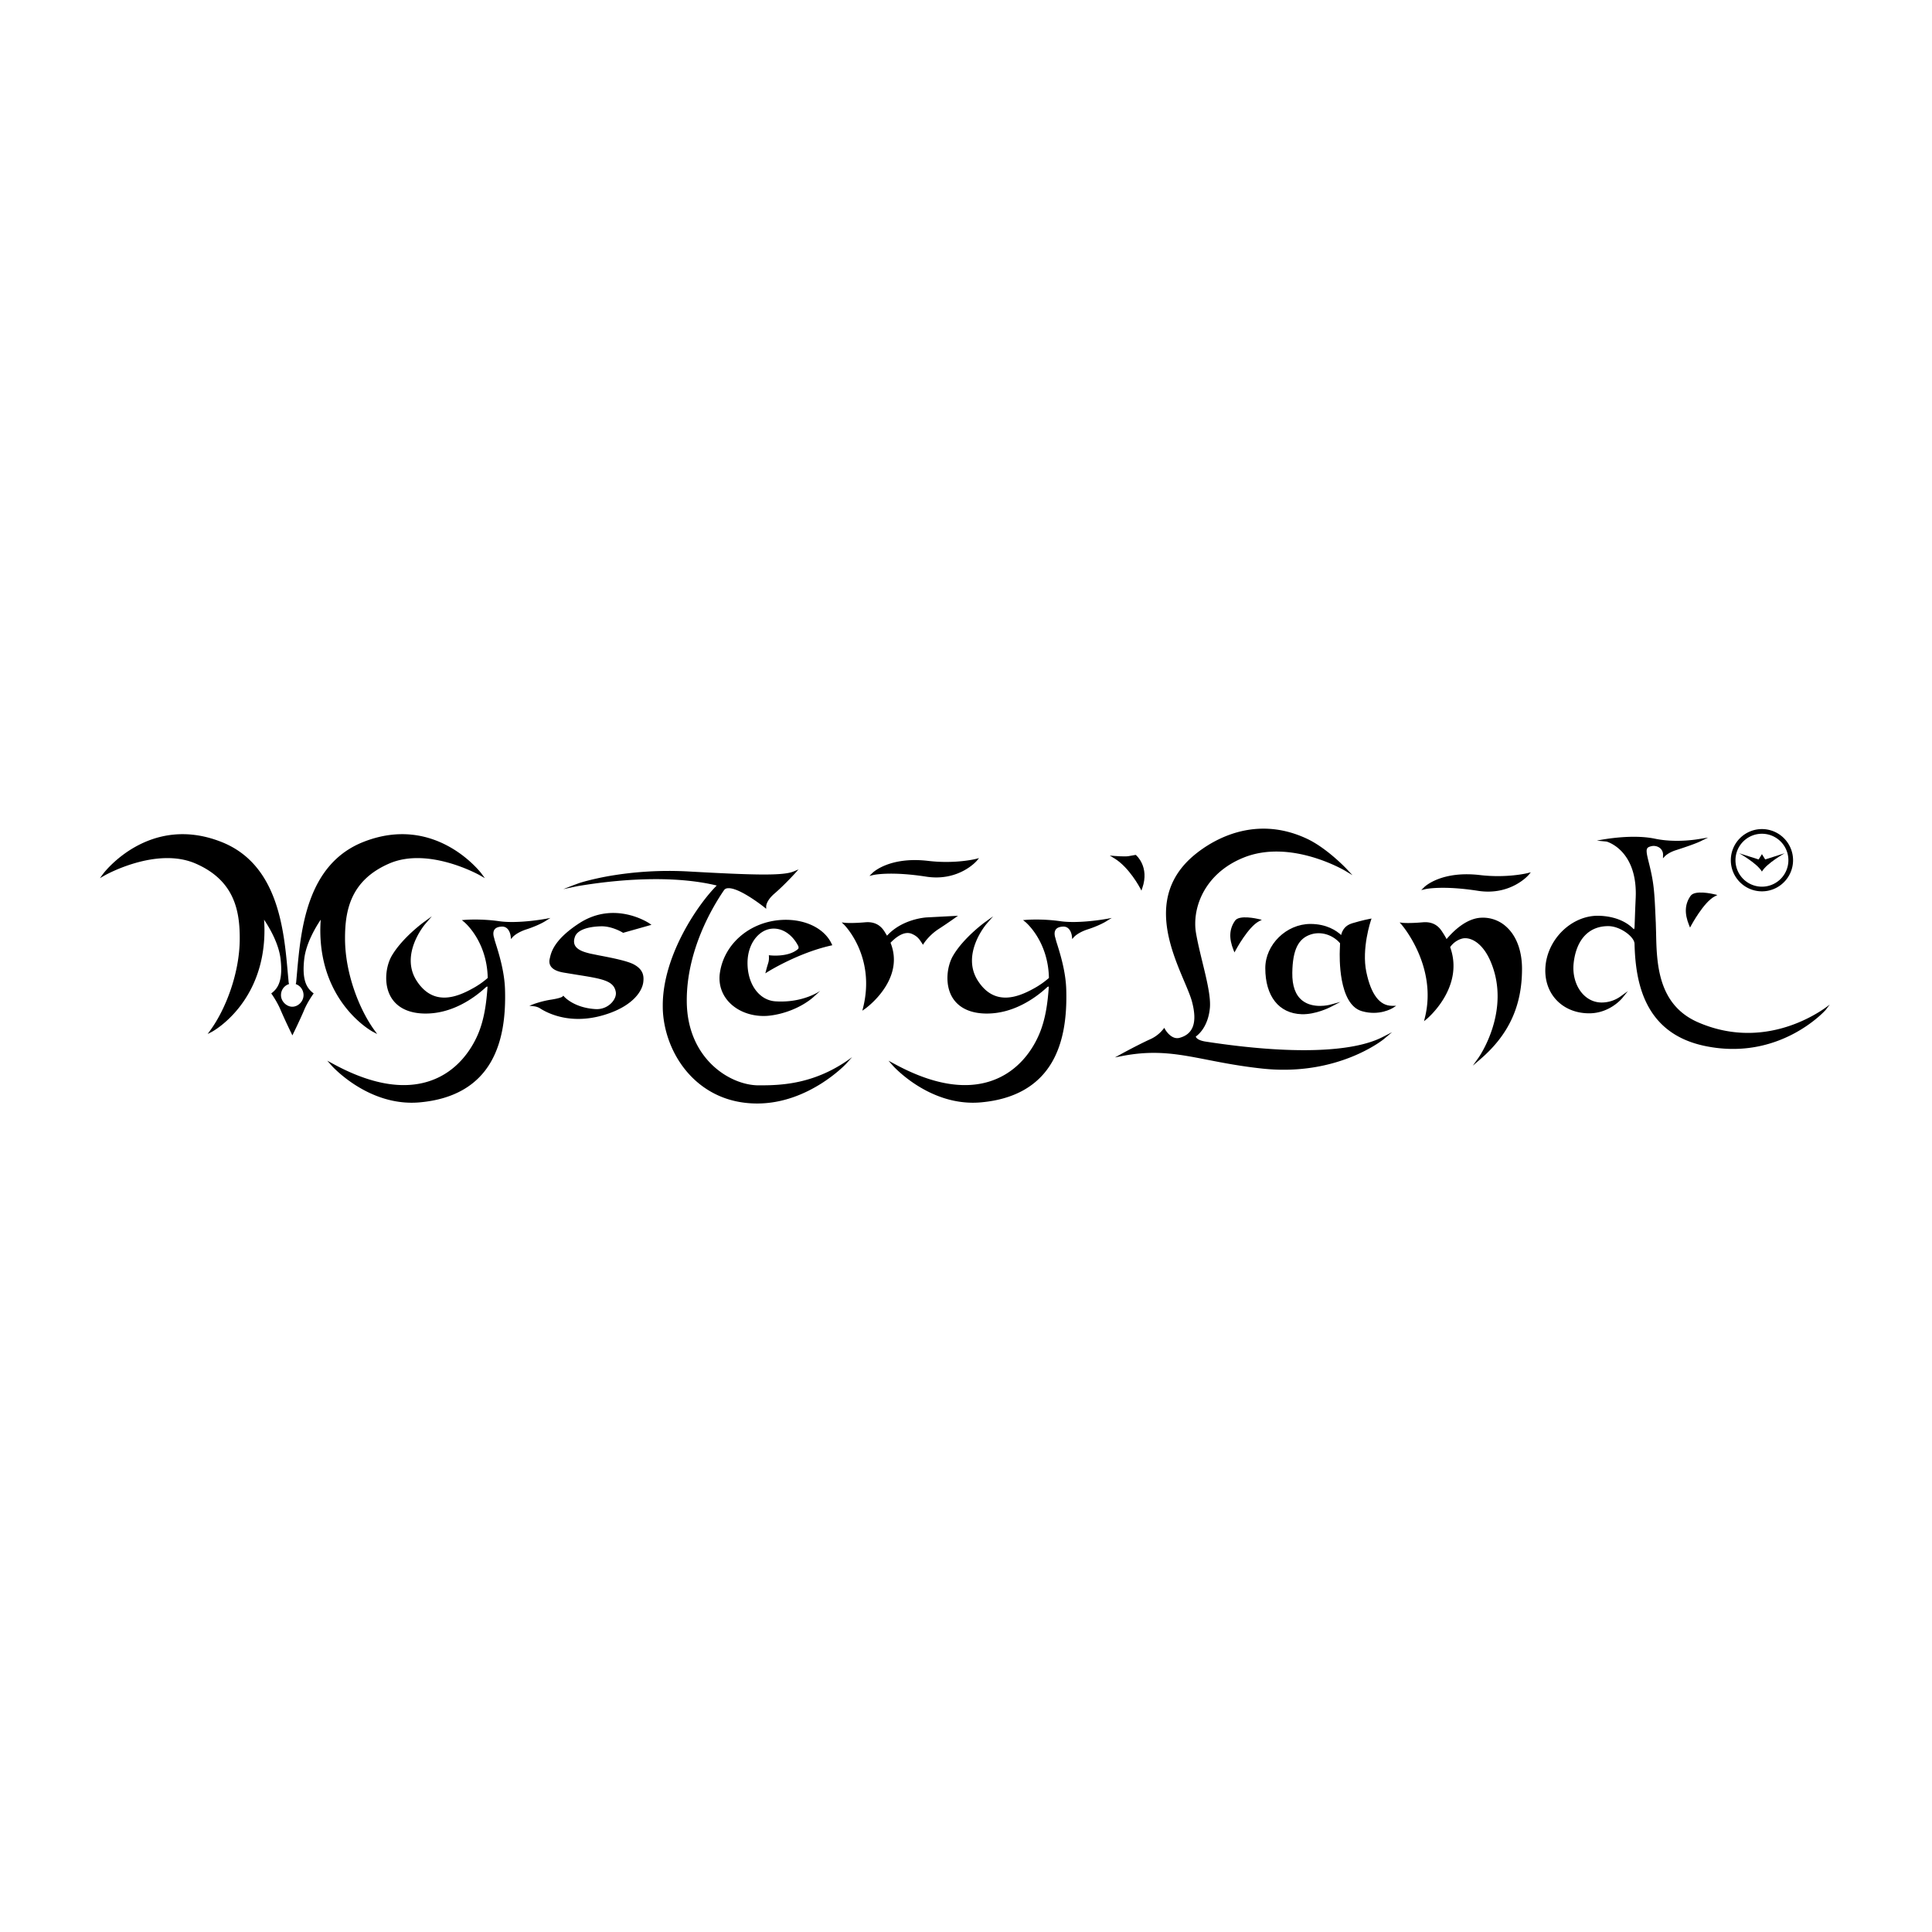 <svg xmlns="http://www.w3.org/2000/svg" width="2500" height="2500" viewBox="0 0 192.756 192.756"><g fill-rule="evenodd" clip-rule="evenodd"><path fill="#fff" d="M0 0h192.756v192.756H0V0z"/><path d="M50.769 100.65c.035-.623.041-1.27.021-1.959-.056-1.836-.621-3.645-.924-4.615-.068-.222-.144-.464-.156-.526l-.006-.056-.02-.049c-.051-.132-.081-.373-.018-.467.049-.074.21-.122.431-.127.372-.008.443.544.453.607l.104 1.623.195-.544c.002-.009.396-1.074 1.92-1.527 1.798-.531 3.085-1.715 3.141-1.766l.327-.305-.451.104c-.548.129-3.386.75-5.933.463-1.811-.207-3.347-.147-3.518-.133l-1.29.117 1.011.812c.018.02 2.045 1.719 2.188 5.088a7.983 7.983 0 0 1-1.308.883c-1.58.875-3.578 1.592-5.02-.637l-.013-.049c-1.812-2.934 1.837-6.631 1.875-6.668l.492-.487-.626.296c-.033.017-3.3 1.593-4.908 4.429-.648 1.139-.899 3.032-.128 4.44.451.828 1.438 1.834 3.56 1.924 2.543.102 4.626-1.111 5.995-2.229-.103 1.064-.313 2.516-.886 3.818-.541 1.232-1.845 3.436-4.491 4.34-2.568.875-5.715.316-9.348-1.662a11.886 11.886 0 0 1-1.779-1.18l-.443-.369.261.514c1.094 2.15 3.743 3.846 3.857 3.916 2.101 1.32 4.375 1.91 6.569 1.713 3.499-.312 5.999-1.746 7.433-4.262.829-1.443 1.295-3.219 1.426-5.379l.007-.091z" fill="#fff"/><path d="M51.367 100.637c.013 0 1.437-.094 2.317.324.974.611 3.614 1.867 7.398.455 2.397-.898 3.382-2.344 3.504-3.396.071-.625.029-1.531-1.176-2.168-.732-.389-2.446-.715-3.584-.933l-.814-.164-.123-.033c-.344-.085-.985-.251-1.165-.589-.074-.132-.064-.312.021-.543.122-.332.785-.732 2.246-.764.953-.02 1.88.535 1.92.558l.149.092.044.029.222-.061 4.892-1.379-1.084.059c-.004 0-.527.026-1.117-.336l-.092-.055c-.334-.212-.961-.605-2.199-.885-1.265-.285-3.187-.354-5.168.936-2.646 1.725-2.964 3.158-3.083 3.696l-.017.071c-.123.507.02.867.161 1.08.273.412.783.676 1.564.809l1.317.215c2.584.412 3.408.578 3.541 1.389.032.195-.079.471-.285.697a1.627 1.627 0 0 1-1.293.535c-1.988-.109-2.829-1.064-2.864-1.105l-.509-.557-.039.246c0 .008-.038.207-.323.305-.086.039-.214.076-.806.17-.943.145-1.748.443-1.78.455l-2.153.863c-.002-.001.235-.008.378-.016z" fill="#fff"/><path d="M85.806 104.324c-4.013 3.557-8.292 3.557-10.114 3.557-1.1 0-2.798-.486-4.275-1.852-1.122-1.037-2.466-2.941-2.491-6.111v-.113c0-4.93 2.551-9.173 3.65-10.77-.002.002.016-.007.062-.012.656-.08 2.911 1.414 3.832 2.411l.105.111a7.155 7.155 0 0 0-3.257 1.668c-1.11 1.006-1.841 2.336-2.059 3.738-.187 1.227.167 2.396.996 3.289 1.003 1.078 2.584 1.643 4.232 1.51 1.707-.156 3.509-.893 4.717-1.92.667-.525 1.39-1.736 1.42-1.785l.404-.688-.586.537c-1.276 1.166-3.185 1.75-5.234 1.604-1.576-.109-2.395-1.812-2.386-3.439.002-1.02.352-1.929.961-2.489.405-.373.883-.549 1.383-.511.733.055 1.431.583 1.89 1.409-.787.57-2.177.459-2.239.455l-.667-.074-.325-.034.224.234c.013.019.308.399-.022 1.105a4.525 4.525 0 0 0-.411 1.564l-.023.24 1.068-.664c.032-.02 2.936-1.832 6.156-2.561l.634-.142-.273-.586c-.829-1.796-3.101-2.844-5.653-2.608a7.344 7.344 0 0 0-.832.123l-.014-.175c-.004-.011-.086-1.159.859-1.894 1.858-1.449 3.272-3.647 3.285-3.665l-.125.039a7.296 7.296 0 0 1-1.149.647c-1.34.597-4.702.409-10.808.066a35.774 35.774 0 0 0-8.134.48h-.038c-3.254.48-5.86 2.017-5.886 2.035l-.529.315 3.531-.564c5.004-.836 9.622-.909 13.046-.216-1.814 2.043-5.014 6.897-5.014 11.72l.015.594c.135 2.408 1.127 4.791 2.713 6.535 1.825 2.004 4.285 3.059 7.102 3.059 5.311 0 8.996-3.908 9.151-4.074a9.864 9.864 0 0 0 1.293-1.957l.25-.529-.435.388z" fill="#fff"/><path d="M84.784 102.271c.014-.006.04-.025.08-.053.304-.217 1.346-.957 1.672-1.236l.222-.176c.405-.318 1.02-.799 1.729-1.818.734-1.049 1.106-2.139 1.106-3.231 0-.522-.098-1.056-.281-1.586.369-.348 1.003-.838 1.505-.625.437.188.584.391.822.773l.437.699.447-.697c.021-.027.499-.755 1.379-1.316.618-.395 1.418-.958 1.571-1.065.001-.004 1.463-1.035 1.463-1.035l-.406.017-1.426.066-2.698.14c-.232.016-2.276.192-3.828 1.58-.208-.313-.815-1.222-2.284-1.096-1.327.118-1.917.056-1.92.055l-1.513-.173 1.085 1.065c.026.032.76.773 1.345 2.101.482 1.094.733 2.367.733 3.585 0 .771-.1 1.518-.303 2.18.001.001-.152.923-.937 1.846zM92.335 87.865c3.463.538 5.335-1.615 5.413-1.705l1.049-1.24-.355.09-1.219.301c-.02.006-1.989.479-4.554.179-4.045-.478-5.835 1.241-5.908 1.316l-1.315 1.295 1.803-.412c.063-.016 1.682-.356 5.086.176zM153.723 86.179c-.004.003-.551.388-1.441.545l-.34.064c-.871.171-1.951.383-4.219.118-4.035-.479-5.832 1.24-5.906 1.311l-1.857 1.802.646-.308c.014-.002 1.049-.493 1.689-.606l.1-.02c.643-.12 1.719-.317 4.996.19 3.48.543 5.336-1.611 5.41-1.703l.99-1.452-.068.059zM120.709 103.574l-.314-.049a2.02 2.02 0 0 1-.479-.113c.438-.441 1.062-1.322 1.201-2.836l.016-.381c0-1.129-.371-2.648-.766-4.258-.24-.988-.486-1.998-.641-2.895a5.516 5.516 0 0 1-.07-.891c0-2.113 1.199-4.854 4.57-6.213 4.51-1.819 9.717 1.252 9.768 1.285l3.229 1.941-2.574-2.748c-.209-.219-2.066-2.154-4.086-3.103-2.633-1.231-5.303-1.387-7.939-.458a12.24 12.24 0 0 0-4.242 2.6c-1.848 1.767-2.652 4.005-2.402 6.651.211 2.203 1.092 4.283 1.797 5.955.322.756.621 1.469.76 1.986.635 2.379-.242 2.916-.953 3.107-.514.141-.965-.613-.982-.646l-.395-.691-.479.631c-.023.023-.445.566-1.078.842-1.115.498-2.92 1.48-2.938 1.49l-2.961 1.613 3.311-.641c3.379-.65 5.646-.207 8.787.406.818.162 1.707.303 2.652.457l2.414.402c3.008.531 6.588.068 9.348-1.203 2.812-1.299 4.906-3.447 4.928-3.469l.416-.432-2.869 1.256c-3.074 1.339-9.92 1.501-17.029.405z" fill="#fff"/><path d="M125.691 92.278a6.371 6.371 0 0 1 1.418-.594l.83-.219-.859-.016c-.01 0-.816-.015-1.406-.146-.52-.116-2.26-.432-2.82.357-.564.803-.613 1.844-.164 3.271.143.438.562 1.413.584 1.456l.27.619-.045-.676c0-.008-.047-.821.15-1.356.339-.923 1.122-2.161 2.042-2.696zM168.348 89.141a2.897 2.897 0 0 0-.555 1.712c0 .499.119 1.033.352 1.611l.736 1.567-.014-.508c0-.003-.047-.345.23-1.021.287-.692 1.25-2.223 1.975-2.633.738-.42 1.605-.727 1.611-.728l.541-.246-.621.057c-.008.001-.914.071-1.535-.089-.531-.136-2.144-.544-2.72.278zM134.809 91.722l-.018.008c-.588.178-.939.512-1.158.908-.6-.426-1.545-.862-2.893-.862-2.613 0-4.91 2.251-4.91 4.816 0 3.021 1.504 4.889 4.02 5 2.449.107 4.191-1.596 4.264-1.666l.049-.047c.367.66.877 1.188 1.596 1.395 1.789.518 2.914-.1 3.393-.363l.098-.053c.461-.244 1.324-.93 1.357-.959l.789-.629-.912.426c-.006.006-.631.291-1.59.25h-.006c-1.018 0-1.746-1.025-2.172-3.045-.418-1.989.014-3.504.197-4.155l.055-.201c.189-.771.658-1.455.66-1.462l.256-.363-.402.188c-.008.005-.578.271-.975.346-.415.084-.685.166-1.698.468zm-.815 8.005c-.023.01-2.59.764-3.807-.217-.584-.471-.871-1.293-.85-2.449.029-2.087.512-3.119 1.602-3.456.814-.25 1.725.018 2.35.651-.008.074-.008.144-.01.212l-.012.335c-.018.41-.094 3.093.801 4.898l-.074.026zM110.945 85.968c1.389.838 2.295 2.329 2.438 2.808.133.443.074 1.281.074 1.29l-.027.371.236-.288c.016-.018.348-.426.688-1.42.801-2.349-.725-3.699-.744-3.715l-.199-.163-.064.027s-.219.087-.814.185a3.77 3.77 0 0 1-1.125.007l-.229-.021-1.631-.19-.543-.062.469.282 1.471.889z" fill="#fff"/><path d="M184.252 98.117c-.199.312-1.912 2.408-6.078 3.947-2.721 1.004-5.615.857-8.602-.441-3.797-1.654-3.881-5.655-3.945-8.579l-.027-1.073v-.036c-.135-3.03-.172-3.843-.693-5.933-.066-.25-.219-.873-.219-1.093 0-.018.004-.03.004-.041a.6.6 0 0 1 .158-.049.62.62 0 0 1 .512.109c.107.091.158.214.154.382l-.051 1.217-.033.715.26-.667c.006-.012.453-1.111 2.131-1.521 1.24-.3 2.648-.979 3.771-1.818 0 0 .002-.006.23-.232l-.133.024c-.332.168-.74.312-2.025.362l-.799.047c-1.008.065-1.961.13-3.682-.157-2.305-.385-6.129.031-8.842.996l.729-.022c.021-.002 2.334-.266 3.125.103.273.094 2.6.986 2.6 4.791l-.008.367-.045 1.008-.051 1.407c-.826-.588-1.898-.93-3.131-.969-1.398-.046-2.775.499-3.875 1.535a6.025 6.025 0 0 0-1.891 3.803c-.139 1.42.264 2.729 1.135 3.691.885.977 2.17 1.51 3.615 1.51 3.254 0 4.561-3.178 4.572-3.211 0 0 .027-.066.039-.102.016.045.023.086.023.086.93 3.557 3.232 5.74 6.863 6.486 3.998.824 7.15-.227 9.09-1.252 2.104-1.113 3.262-2.42 3.311-2.475.891-.877 1.498-2.291 1.523-2.352l.285-.563zm-21.32.037c-1.281 1.082-2.461 1.463-3.139 1.459-.621-.004-1.178-.266-1.617-.76-.6-.666-.885-1.682-.773-2.707.236-2.167 1.322-3.353 3.064-3.343 1.094.007 2.197 1.007 2.201 1.365.041 1.486.18 2.697.441 3.81l.004.021-.181.155zM147.789 91.156c-1.379.048-2.592 1.018-3.389 1.853a8.773 8.773 0 0 0-.162-.249l-.029-.044c-.221-.336-.809-1.232-2.289-1.104-1.08.096-1.287.083-1.631.066l-.299-.011c-.572-.02-1.287-.259-1.295-.264l-.639-.219.527.424c.002.004.637.516.955.919l.053.066c1.25 1.553 3.197 4.764 2.18 8.844l-.379 1.527 1.221-.996c.01-.01 1.26-1.027 2.088-2.67.59-1.172 1.049-2.84.438-4.735.186-.214.449-.418.809-.52.473-.136 1.58.111 2.4 2.037a8.364 8.364 0 0 1 .678 3.321c0 .982-.162 1.994-.49 3.029-.389 1.227-1.057 2.406-1.297 2.793a.073.073 0 0 0-.014-.006l-.039.068a1.538 1.538 0 0 0-.041.078c-.094.141-.227.363-.441.719l-.689 1.164.312-.111c.025-.01.592-.223 1.633-1.156 2.895-2.592 4.299-5.641 4.299-9.32 0-1.845-.564-3.409-1.592-4.399a3.925 3.925 0 0 0-2.878-1.104zM112.953 90.804l-2.73.492c-.109.018-2.635.461-4.371.211-1.932-.273-3.457-.14-3.521-.133l-1.291.117 1.01.812c.082.069 2.047 1.739 2.188 5.088a8.058 8.058 0 0 1-1.303.883c-1.582.875-3.582 1.592-5.025-.637l-.004-.008-.01-.008c-.004-.006-.498-.564-.498-1.866 0-.142.004-.295.018-.461.137-1.659 2.193-4.237 2.215-4.264l.287-.356-.424.17c-1.232.502-3.637 2.386-4.763 4.314-.658 1.124-.912 3.01-.129 4.44.454.828 1.439 1.834 3.562 1.924 2.541.102 4.627-1.113 5.994-2.229-.102 1.064-.312 2.514-.887 3.818-.541 1.232-1.842 3.436-4.492 4.34-2.566.875-5.713.316-9.347-1.662l-2.601-1.418 1.955 2.225c.041.041.96 1.084 2.543 2.074 2.103 1.32 4.375 1.91 6.572 1.713 3.496-.312 5.998-1.746 7.432-4.262 1.074-1.877 1.549-4.307 1.453-7.43-.057-1.834-.621-3.642-.924-4.611-.07-.227-.145-.468-.156-.53l-.006-.041-.002-.012-.02-.051c-.049-.132-.078-.373-.016-.467.049-.074.211-.122.43-.127.381-.008.449.582.451.607l.131 1.159.785-.87c.002-.003.35-.373 1.215-.651.535-.173 1.363-.495 1.916-.839l2.363-1.454z" fill="#fff"/><path d="M59.98 92.417c1.099-.019 2.13.615 2.14.621l.045.031 2.832-.799-.212-.147c-.032-.021-3.445-2.322-7.009 0-2.507 1.634-2.789 2.903-2.91 3.445l-.019.077c-.068.291-.034.548.107.76.208.314.632.521 1.296.633l1.311.215c2.536.404 3.691.588 3.878 1.725.052.32-.092.709-.384 1.035a2.035 2.035 0 0 1-1.616.666c-2.169-.119-3.138-1.232-3.151-1.242l-.083-.098-.101.1c-.003.004-.158.146-1.123.297-.901.135-1.668.42-1.704.43l-.464.178.497.057c.002 0 .299.035.556.193l.028.02c.909.578 3.422 1.777 7.045.424 2.227-.836 3.135-2.129 3.243-3.062.07-.586.009-1.254-.96-1.764-.685-.364-2.368-.684-3.481-.897l-.832-.17-.118-.029c-.406-.103-1.164-.295-1.425-.792-.125-.24-.125-.531 0-.872.228-.626 1.178-1.001 2.614-1.035z"/><path d="M57.611 88.171c.385-.16 1.682-.504 3.067-.753a35.2 35.2 0 0 1 8.039-.47c6.507.363 9.403.442 10.466-.003l.489-.206-.354.395c-.012.012-1.045 1.153-2.04 2.01-.836.714-.837 1.267-.837 1.274l.001.253-.193-.158c-.029-.021-2.538-2.025-3.658-1.892a.474.474 0 0 0-.342.173c-1.133 1.646-3.771 6.026-3.729 11.126.044 5.709 4.305 8.365 7.171 8.365 2.126 0 5.615-.047 9.329-2.816l-.62.684c-.037.037-3.716 3.943-8.853 3.943-3.415 0-5.586-1.594-6.802-2.93-1.527-1.674-2.477-3.961-2.609-6.283-.01-.191-.012-.383-.012-.576 0-5.002 3.545-10.129 5.386-11.958-3.546-.866-8.461-.849-13.893.062l-1.413.299c.001 0 .928-.376 1.407-.539z"/><path d="M76.654 96.051c-.101.33-.144.475-.207.715l-.09.344.254-.158c.03-.02 2.993-1.87 6.284-2.612l.144-.033-.062-.131c-.755-1.639-2.867-2.593-5.248-2.375-3.046.282-5.471 2.424-5.898 5.215-.173 1.1.142 2.148.887 2.949.918.988 2.379 1.504 3.906 1.383 1.618-.15 3.336-.85 4.484-1.826l.734-.668c-.011.006-1.71 1.238-4.491 1.049-1.612-.111-2.779-1.715-2.771-3.844.004-1.133.404-2.15 1.098-2.788.488-.451 1.069-.664 1.687-.617.919.071 1.771.729 2.289 1.757a.456.456 0 0 1 .018.126c0 .055-.01.104-.035.129-.903.833-2.678.663-2.695.658l-.237-.02c.001.001.055.4-.051.747zM88.848 94.059c.479-.5 1.348-1.222 2.127-.888.538.23.737.506 1.007.93l.102.159.102-.157c.003-.009.527-.82 1.499-1.439a46.225 46.225 0 0 0 1.556-1.058l.338-.239-.411.021-2.736.143h.002c-.255.018-2.466.209-3.936 1.822-.088-.148-.223-.365-.223-.365l-.027-.047c-.188-.283-.678-1.034-1.918-.925-1.396.12-1.999.054-2.005.054l-.347-.042.25.245c.03.028 3.151 3.167 1.884 8.259l-.077.305.259-.18c.038-.023 2.889-2.049 2.889-4.916.001-.53-.1-1.097-.335-1.682zM92.398 87.462c3.246.505 5.024-1.545 5.042-1.563l.24-.283-.359.089c-.021.006-2.05.5-4.7.188-3.846-.456-5.509 1.132-5.577 1.2l-.302.297.411-.095c.018-.004 1.705-.381 5.245.167zM147.68 87.308c-3.85-.455-5.516 1.132-5.582 1.2l-.301.296.414-.096c.018-.005 1.703-.383 5.242.168 3.244.505 5.021-1.543 5.041-1.564l.238-.282-.357.088c-.023.007-2.053.5-4.695.19zM120.609 103.969l-.271-.041c-.832-.119-1-.395-1.037-.508.273-.191 1.24-.99 1.412-2.879.01-.109.012-.227.012-.35 0-1.074-.363-2.576-.75-4.16-.24-.987-.488-2.006-.646-2.923a5.445 5.445 0 0 1-.08-.957c0-2.388 1.418-5.216 4.826-6.587 4.705-1.899 10.074 1.281 10.129 1.313l.734.44-.588-.626c-.02-.021-1.957-2.073-3.957-3.011-6.119-2.865-10.848 1.222-11.73 2.067-4.023 3.851-1.914 8.853-.512 12.162.34.803.633 1.492.775 2.029.545 2.051.141 3.232-1.238 3.605-.836.232-1.438-.828-1.441-.838l-.088-.158-.111.143a3.48 3.48 0 0 1-1.236.971c-1.08.48-2.889 1.461-2.904 1.473l-.672.365.748-.145c3.289-.633 5.578-.186 8.482.381 1.555.303 3.318.648 5.508.881 7.525.797 12.055-2.916 12.098-2.951l.814-.682-.947.484c-3.027 1.553-9.179 1.73-17.33.502z"/><path d="M123.225 91.851c-.584.828-.631 1.761-.156 2.938l.096.234.121-.224c.01-.022 1.244-2.318 2.324-2.883l.281-.145-.309-.076c-.197-.044-1.936-.443-2.357.156zM168.674 89.375c-.584.825-.631 1.76-.154 2.935l.096.235.119-.222c.014-.023 1.248-2.316 2.326-2.881l.283-.147-.309-.075c-.199-.046-1.937-.444-2.361.155zM136.32 96.98c-.492-2.347.443-5.117.455-5.145l.062-.192-.195.035c-.01 0-.73.136-1.738.439-.674.205-.969.649-1.1 1.17-.461-.43-1.441-1.105-3.064-1.105-2.398 0-4.502 2.061-4.502 4.41 0 2.801 1.355 4.521 3.625 4.596 1.393.045 2.826-.684 2.885-.717l.99-.51-1.074.289c-.016.004-1.639.428-2.725-.42-.691-.537-1.027-1.471-1.006-2.775.033-2.296.6-3.44 1.885-3.837 1.016-.311 2.154.053 2.879.889-.008.125-.01.249-.012.374l-.014.338c-.021.548-.166 5.376 2.197 6.063 1.746.51 3.027-.279 3.084-.311l.348-.221h-.414c-1.236.002-2.099-1.133-2.566-3.37zM113.752 88.611l.127.248.09-.262c.736-2.113-.602-3.259-.617-3.271l-.041-.033-.057.008-.674.12c-.361.058-1.342-.019-1.354-.02l-.504-.04.432.261c1.514.907 2.584 2.968 2.598 2.989z"/><path d="M182.557 100.219c-.053.045-5.904 4.926-13.146 1.775-4.037-1.758-4.123-5.91-4.184-8.944l-.031-1.066-.004-.039c-.129-2.987-.164-3.791-.678-5.841-.131-.532-.229-.925-.229-1.186a.55.55 0 0 1 .059-.277c.062-.099.191-.165.422-.218.301-.067.625.007.854.194a.836.836 0 0 1 .301.707l-.006.31.213-.228c.004 0 .34-.349 1.082-.584.842-.271 1.957-.645 2.494-.908l.715-.351-.789.129c-.021 0-2.287.452-4.51-.014-2.51-.523-5.768.186-5.795.191l.938.093s.02 0 .033.004c.201.057 2.908.929 2.908 5.18 0 .125-.006.251-.008.383l-.045 1.013-.072 1.967-.037.196v.003a.413.413 0 0 1-.109-.068c-.773-.776-1.975-1.229-3.379-1.273-2.635-.084-5.082 2.193-5.355 4.972-.125 1.305.242 2.506 1.035 3.379.807.891 1.984 1.381 3.314 1.381 2.051 0 3.26-1.465 3.311-1.525l.555-.688-.717.516a3.248 3.248 0 0 1-1.906.619c-.738-.006-1.4-.314-1.918-.895-.668-.752-.994-1.883-.871-3.023.26-2.365 1.521-3.717 3.471-3.703 1.191.008 2.596 1.073 2.604 1.761.098 3.778.924 8.942 7.053 10.202 7.428 1.535 11.967-3.545 12.014-3.596l.413-.548zM147.801 91.56c-1.475.05-2.768 1.297-3.475 2.132a7.453 7.453 0 0 0-.422-.705l-.031-.049c-.188-.281-.68-1.03-1.918-.92-1.393.12-1.996.054-2.002.054l-.309-.039.205.234c.033.042 3.584 4.169 2.312 9.267l-.086.35.283-.227c.037-.039 3.773-3.152 2.324-7.162a2.158 2.158 0 0 1 1.152-.841c.822-.235 2.074.372 2.881 2.268 2.094 4.903-1.164 9.548-1.197 9.595l-.578.805.754-.646c2.836-2.441 4.158-5.305 4.158-9.014 0-1.734-.521-3.195-1.471-4.108a3.448 3.448 0 0 0-2.58-.994z"/><path d="M31.849 99.039l-.388-.311c-.398-.32-.767-.785-.767-2.016 0-.307.022-.654.071-1.036.084-.707.37-1.527.812-2.392.11 3.469 1.353 5.86 2.409 7.268 1.431 1.9 2.943 2.701 3.006 2.734l1.979 1.037-1.312-1.809c-1.408-1.945-2.831-5.447-2.831-8.893 0-2.616.494-5.501 4.165-7.095 3.751-1.63 8.643 1.128 8.692 1.156l2.157 1.231-1.476-2c-.046-.063-1.188-1.587-3.264-2.763-1.921-1.093-5.036-2.075-8.95-.551-2.634 1.028-4.455 3-5.566 6.032-.92 2.503-1.161 5.215-1.354 7.399-.002.004-.035.465-.056.744-.022-.256-.059-.738-.059-.738-.194-2.185-.433-4.898-1.356-7.405-1.11-3.032-2.93-5.004-5.564-6.032-3.914-1.523-7.029-.542-8.953.551-2.079 1.18-3.213 2.7-3.263 2.763l-1.476 2 2.162-1.231c.046-.028 4.936-2.786 8.692-1.156 3.667 1.594 4.163 4.479 4.163 7.095 0 3.446-1.425 6.948-2.833 8.893l-1.313 1.809 1.981-1.037c.064-.033 1.58-.84 3.006-2.734 1.059-1.408 2.298-3.799 2.409-7.268.443.866.728 1.689.815 2.392.047.386.07.741.07 1.05 0 1.227-.361 1.688-.757 2.002l-.383.307.281.404c.007.008.516.734.822 1.471.356.848 1.077 2.332 1.083 2.348l.473.967.47-.967c.009-.016.729-1.5 1.082-2.348.28-.67.74-1.338.83-1.467l.291-.404zm-2.669-.549h.022c.088.002.088.002.24.08.258.135.44.422.44.713 0 .432-.385.754-.722.754-.323 0-.717-.336-.717-.754 0-.318.235-.621.457-.719.15-.066.15-.066.249-.074h.031z" fill="#fff"/><path d="M37.182 102.93l.449.234-.297-.41c-1.451-2-2.911-5.598-2.911-9.131 0-2.747.522-5.779 4.405-7.467 3.931-1.705 9.006 1.146 9.056 1.178l.491.279-.334-.453c-.047-.062-4.535-5.989-11.743-3.177-5.697 2.219-6.28 8.761-6.666 13.087 0 0-.084.949-.088.967-.002.014-.038.139-.038.139l.094.045c.413.18.684.6.684 1.062 0 .619-.528 1.158-1.125 1.158-.532 0-1.125-.496-1.125-1.158 0-.475.279-.893.708-1.07l.097-.039-.038-.137-.089-.967c-.382-4.327-.963-10.868-6.665-13.087-7.207-2.812-11.696 3.115-11.743 3.177l-.335.453.49-.279c.051-.031 5.126-2.883 9.054-1.178 3.886 1.688 4.406 4.72 4.406 7.467 0 3.534-1.459 7.131-2.908 9.131l-.296.41.45-.234c.056-.031 5.22-2.826 5.22-10.125 0-.339-.015-.69-.039-1.046.464.683 1.442 2.295 1.638 3.867.049.406.073.763.073 1.082 0 1.395-.445 1.969-.906 2.336l-.088.07.062.092c.009.008.543.775.866 1.549a54.08 54.08 0 0 0 1.074 2.322l.109.225.104-.225c.011-.01.732-1.498 1.075-2.322.323-.773.872-1.539.877-1.549l.066-.092-.089-.07c-.467-.373-.916-.951-.916-2.352 0-.311.021-.666.07-1.066.195-1.572 1.174-3.184 1.637-3.867a16.34 16.34 0 0 0-.041 1.046c.001 7.299 5.168 10.093 5.225 10.125z"/><path d="M54.92 91.582l-.62.113c-.026.005-2.666.479-4.5.213-1.869-.265-3.412-.133-3.43-.132l-.291.026.229.185c.022.02 2.275 1.871 2.353 5.583a8.291 8.291 0 0 1-1.527 1.059c-1.599.887-3.915 1.771-5.561-.771-1.714-2.655.825-5.641.853-5.669l.666-.774-.828.601c-.019.015-2.126 1.547-3.177 3.344-.584 1.004-.828 2.759-.124 4.046.403.736 1.288 1.629 3.225 1.711 2.874.117 5.167-1.584 6.279-2.611.07-.059.097-.074.174-.07v.008c-.104 1.514-.303 3.26-.991 4.832-.57 1.293-1.939 3.607-4.734 4.562-2.677.914-5.933.344-9.673-1.693l-.592-.32.447.506c.036.039 3.68 4.107 8.772 3.652 3.357-.301 5.753-1.666 7.118-4.059 1.034-1.812 1.491-4.176 1.397-7.217-.055-1.781-.607-3.553-.908-4.508-.084-.272-.153-.487-.166-.583l-.002-.013-.004-.011c-.003-.005-.195-.508.022-.834.13-.197.385-.299.758-.311.757-.017.863.93.866.967l.028.273.183-.204c.001-.007.393-.45 1.391-.77.558-.18 1.342-.496 1.831-.798l.536-.333zM105.793 91.908c-1.869-.265-3.41-.133-3.428-.132l-.295.026.234.185c.021.02 2.27 1.871 2.348 5.583a8.34 8.34 0 0 1-1.521 1.059c-1.6.887-3.922 1.771-5.562-.771-1.716-2.655.822-5.641.85-5.669l.67-.774-.83.601c-.023.015-2.13 1.547-3.177 3.344-.585 1.004-.83 2.759-.127 4.046.403.736 1.291 1.629 3.226 1.711 2.873.115 5.166-1.584 6.279-2.611.072-.062.104-.074.18-.07v.008c-.107 1.514-.307 3.266-1 4.832-.562 1.293-1.934 3.607-4.732 4.562-2.677.914-5.931.344-9.67-1.693l-.593-.32.445.506c.036.039 3.681 4.107 8.774 3.652 3.359-.301 5.748-1.666 7.119-4.059 1.033-1.812 1.488-4.176 1.395-7.217-.053-1.781-.607-3.553-.906-4.508a9.103 9.103 0 0 1-.168-.583v-.013l-.004-.011c-.002-.005-.197-.508.023-.834.129-.197.385-.299.76-.311.754-.017.859.93.863.967l.029.276.18-.207c.006-.007.396-.45 1.395-.77.557-.177 1.34-.496 1.828-.798l.537-.332-.619.113c-.03.004-2.665.477-4.503.212zM175.789 82.716a3.11 3.11 0 0 0-3.105 3.106c0 1.713 1.393 3.107 3.105 3.107s3.105-1.394 3.105-3.107a3.109 3.109 0 0 0-3.105-3.106zm0 5.748a2.64 2.64 0 1 1-.001-5.28 2.64 2.64 0 0 1 .001 5.28z"/><path d="M175.789 85.219l.324.528 1.945-.618s-1.773.987-2.266 1.82l-.004.009-.006-.009c-.492-.833-2.266-1.82-2.266-1.82l1.943.618.33-.528z"/></g></svg>